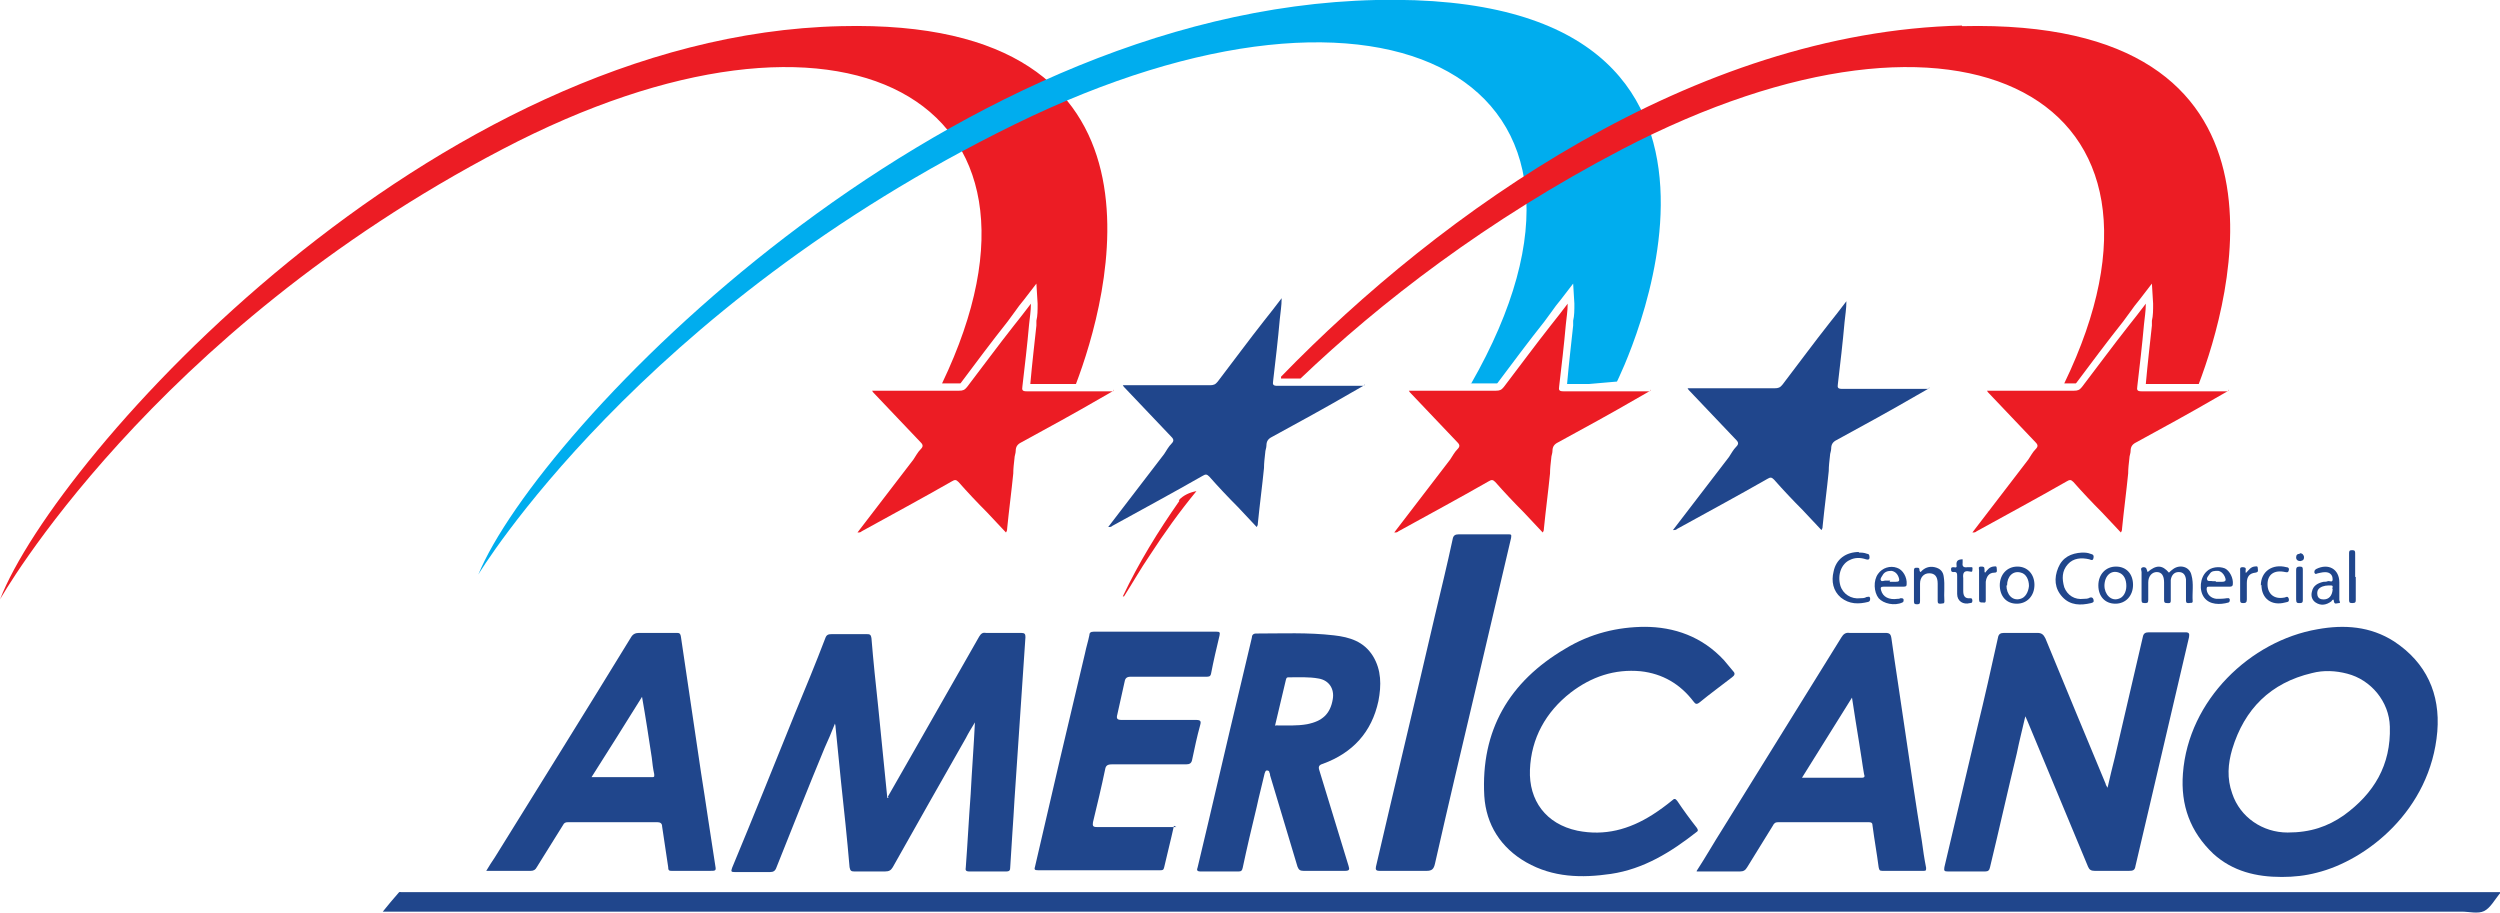 <svg xmlns="http://www.w3.org/2000/svg" viewBox="0 0 410.8 150"><defs><style>      .cls-1 {        fill: #00adee;      }      .cls-2 {        fill: #20468c;      }      .cls-3 {        fill: #ec1c24;      }    </style></defs><g><g id="Capa_1"><g><path class="cls-2" d="M410.8,146.7c0,.2-.1.2-.1.2-.8,1-1.5,2.3-2.5,2.8-1,.5-2.5.1-3.7.1-113.5,0-227,0-340.5,0-.3,0-.6,0-1.1,0,.9-1.1,1.7-2.1,2.6-3.1.1-.2.3-.1.5-.1.2,0,.4,0,.7,0,114.4,0,228.8,0,343.3,0h1Z"></path><g><path class="cls-2" d="M145.9,130.9c1.5-2.6,2.9-5.1,4.4-7.7,3.5-6.2,7.1-12.4,10.6-18.6.3-.5.6-.7,1.1-.6,1.9,0,3.9,0,5.8,0,.6,0,.7.2.7.7-.6,8.9-1.2,17.8-1.8,26.7-.2,3.7-.5,7.4-.7,11.1,0,.5-.1.7-.7.7-2,0-4,0-6,0-.6,0-.7-.2-.6-.7.3-4,.5-8,.8-12,.2-3.9.5-7.7.7-11.8-.6,1-1.1,1.8-1.5,2.6-4,7-8,14.1-12,21.2-.3.5-.6.7-1.3.7-1.7,0-3.4,0-5,0-.5,0-.7-.1-.8-.7-.4-4.7-.9-9.4-1.4-14-.3-3-.6-6-.9-9,0-.1,0-.3-.1-.6-.6,1.5-1.1,2.7-1.7,4-2.7,6.5-5.3,13.1-7.9,19.6-.2.6-.5.8-1.1.8-1.9,0-3.8,0-5.7,0-.7,0-.7-.1-.5-.7,3.5-8.4,6.9-16.9,10.3-25.3,1.7-4.1,3.4-8.2,5-12.4.2-.6.5-.7,1.1-.7,1.9,0,3.8,0,5.6,0,.6,0,.8,0,.9.7.3,3.7.7,7.5,1.1,11.2.5,5,1,10,1.5,15,0,0,.1,0,.2,0Z"></path><path class="cls-2" d="M346.3,129.5c.4-1.8.8-3.4,1.2-5,1.5-6.6,3.1-13.2,4.6-19.8.1-.6.4-.8,1-.8,2,0,4,0,6,0,.6,0,.7.2.6.8-2.2,9.3-4.3,18.5-6.5,27.8-.8,3.3-1.5,6.5-2.3,9.8-.1.7-.4.8-1.1.8-1.9,0-3.8,0-5.6,0-.6,0-.9-.2-1.1-.7-3.3-7.9-6.6-15.9-9.9-23.8-.1-.2-.2-.5-.4-.9-.5,2.2-1,4.1-1.4,6.1-1.5,6.2-2.9,12.5-4.4,18.7-.1.5-.3.7-.8.7-2,0-4.1,0-6.1,0-.6,0-.7-.1-.6-.7,1.8-7.6,3.6-15.2,5.4-22.9,1.2-4.9,2.3-9.8,3.4-14.8.1-.6.4-.8,1-.8,1.8,0,3.6,0,5.5,0,.7,0,1,.3,1.3.9,3.3,8,6.6,16,9.9,23.9,0,.2.2.4.4.8Z"></path><path class="cls-2" d="M374.9,144.1c-4.1,0-8-.9-11.2-3.8-3.8-3.6-5.4-8-5-13.2.9-12.1,11.1-21.8,22.1-23.7,4.4-.8,8.7-.5,12.6,2,5.3,3.5,7.6,8.6,7.1,14.8-1.1,13-11.7,21.2-19.8,23.2-1.9.5-3.8.7-5.7.7ZM375.9,136.8c3.8,0,6.6-1,9.2-2.8,5-3.6,7.8-8.3,7.6-14.6-.1-4.1-3.1-7.7-7-8.7-1.9-.5-3.9-.6-5.8-.1-6.8,1.6-11.1,5.9-13.1,12.5-.7,2.4-.9,4.8,0,7.3,1.3,3.9,5,6.4,9.1,6.4Z"></path><path class="cls-2" d="M217.5,143.1c-1.1,0-2.2,0-3.3,0-.6,0-.8-.2-1-.7-1.5-5-3-10-4.5-15,0-.1,0-.3-.1-.4,0-.2-.1-.4-.4-.4-.3,0-.3.3-.4.5-.4,1.8-.9,3.6-1.3,5.5-.8,3.3-1.6,6.7-2.3,10-.1.5-.3.6-.7.6-2.1,0-4.1,0-6.2,0-.6,0-.7-.2-.5-.7,2.4-10,4.7-20.1,7.1-30.1.6-2.5,1.2-5.1,1.8-7.6,0-.4.2-.7.7-.7,4.3,0,8.5-.2,12.8.3,2.6.3,4.9,1,6.4,3.4,1.4,2.3,1.4,4.8.9,7.4-1.1,5.1-4.2,8.5-9.1,10.3-.7.2-.8.5-.6,1.1,1.6,5.2,3.2,10.5,4.8,15.7.2.6.1.8-.6.8-1.1,0-2.2,0-3.4,0ZM209.6,119.2c1.8,0,3.5.1,5.2-.2,2.5-.5,3.8-1.7,4.2-4.1.3-1.7-.6-3.1-2.3-3.4-1.6-.3-3.3-.2-4.9-.2-.3,0-.4,0-.5.4-.6,2.5-1.2,5-1.8,7.6Z"></path><path class="cls-2" d="M278.8,143.1c1.5-2.3,2.8-4.6,4.2-6.8,6.5-10.5,13.1-21.1,19.6-31.6.3-.5.7-.8,1.3-.7,2,0,3.9,0,5.9,0,.7,0,.9.2,1,.9.7,5,1.5,10,2.2,14.9.9,6.1,1.8,12.3,2.8,18.4.2,1.5.4,2.9.7,4.4,0,.4,0,.5-.4.5-2.3,0-4.5,0-6.8,0-.5,0-.5-.2-.6-.6-.3-2.3-.7-4.5-1-6.8,0-.5-.2-.6-.7-.6-4.9,0-9.9,0-14.8,0-.5,0-.7.2-.9.6-1.4,2.3-2.8,4.5-4.2,6.8-.3.5-.6.7-1.2.7-2.3,0-4.6,0-7.1,0ZM304.4,114.5c-2.8,4.5-5.5,8.8-8.3,13.3,3.4,0,6.6,0,9.8,0,.6,0,.5-.3.4-.6-.3-1.7-.5-3.4-.8-5.1-.4-2.5-.8-4.9-1.2-7.6Z"></path><path class="cls-2" d="M79.9,143.1c.5-.8.9-1.5,1.4-2.2,7.5-12.1,15-24.1,22.4-36.2.3-.5.7-.7,1.3-.7,2,0,4,0,6.1,0,.5,0,.7,0,.8.7,1.1,7.4,2.2,14.9,3.3,22.3.8,5,1.5,10,2.3,15,.2,1.1.2,1.1-.9,1.1-2,0-4,0-6.1,0-.5,0-.7,0-.7-.6-.3-2.2-.7-4.5-1-6.7,0-.5-.3-.7-.8-.7-4.9,0-9.8,0-14.6,0-.5,0-.7.1-.9.5-1.4,2.3-2.9,4.6-4.3,6.9-.2.4-.5.6-1,.6-2.3,0-4.7,0-7.2,0ZM105.5,114.5c-2.8,4.5-5.5,8.8-8.3,13.2,3.4,0,6.7,0,10,0,.4,0,.3-.2.3-.5-.2-.9-.3-1.8-.4-2.7-.5-3.3-1-6.6-1.6-10Z"></path><path class="cls-2" d="M270.2,103c4.9,0,9.5,1.6,13.1,5.5.5.6,1,1.2,1.5,1.8.4.4.2.7-.2,1-1.8,1.4-3.6,2.7-5.3,4.1-.5.4-.7.3-1-.1-2.2-2.9-5.1-4.6-8.7-5-4.3-.4-8.1.9-11.5,3.5-4.1,3.2-6.5,7.5-6.7,12.7-.2,5,2.6,8.9,7.8,10,4.5.9,8.5-.2,12.3-2.6,1.1-.7,2.2-1.5,3.3-2.4.3-.3.5-.3.8.1,1,1.5,2.1,3,3.2,4.4.2.3.3.5,0,.7-4.2,3.3-8.7,6.1-14.1,6.9-4.8.7-9.5.6-13.9-1.9-4.2-2.4-6.6-6.2-6.9-10.9-.6-10.8,4.1-18.8,13.3-24.2,4.1-2.5,8.6-3.6,13.2-3.6Z"></path><path class="cls-2" d="M192.9,135.7c-.5,2.3-1.1,4.6-1.6,6.8-.1.5-.3.5-.7.5-6.7,0-13.3,0-20,0-.6,0-.7-.1-.5-.7,2.7-11.7,5.4-23.3,8.2-35,.2-1,.5-1.9.7-2.9,0-.4.2-.6.7-.6,6.7,0,13.5,0,20.2,0,.5,0,.6.1.5.6-.5,2.1-1,4.2-1.4,6.3-.1.5-.4.5-.8.5-4.1,0-8.3,0-12.4,0-.6,0-.9.2-1,.8-.4,1.8-.8,3.6-1.2,5.4-.2.7,0,.9.7.9,4.1,0,8.1,0,12.2,0,.8,0,.9.2.7.9-.5,1.8-.9,3.7-1.3,5.6-.1.6-.4.8-1,.8-4.1,0-8.1,0-12.2,0-.7,0-1,.2-1.1.8-.6,2.9-1.3,5.8-2,8.7-.1.6,0,.8.6.8,4.1,0,8.1,0,12.2,0,.3,0,.6,0,.9,0Z"></path><path class="cls-2" d="M243.7,87.8c1.4,0,2.7,0,4.1,0,.5,0,.6,0,.5.6-2,8.5-4,17.1-6,25.6-2.2,9.3-4.4,18.6-6.5,27.9-.2.9-.5,1.2-1.4,1.2-2.6,0-5.2,0-7.7,0-.6,0-.7-.2-.6-.7,3.2-13.8,6.5-27.5,9.7-41.3,1-4.2,2-8.3,2.9-12.5.1-.6.4-.8,1-.8,1.3,0,2.7,0,4,0Z"></path></g><g><path class="cls-2" d="M352.9,94c1.4-1.2,2.4-1.2,3.5.1.2-.2.4-.4.7-.6,1.1-.8,2.7-.4,3,1,.4,1.4.1,2.9.2,4.3,0,.4-.4.2-.6.3-.3,0-.5,0-.5-.4,0-.9,0-1.7,0-2.6,0-.3,0-.6,0-.9-.1-.7-.4-1.2-1.2-1.2-.8,0-1.2.6-1.3,1.3,0,.7,0,1.5,0,2.2,0,.4,0,.8,0,1.2,0,.5-.3.4-.6.4-.4,0-.5-.1-.5-.5,0-1,0-2,0-2.9,0-1.1-.4-1.7-1.2-1.7-.8,0-1.4.7-1.4,1.7,0,1,0,1.9,0,2.9,0,.5-.2.5-.6.5-.5,0-.5-.2-.5-.6,0-1.5,0-3,0-4.5,0-.3-.3-.7.3-.8.6,0,.5.4.7.8Z"></path><path class="cls-2" d="M342.1,90.8c.5,0,.9,0,1.4.2.4.1.6.2.5.7-.1.5-.4.3-.7.2-1.3-.3-2.6-.2-3.5.8-1,1.1-1,2.4-.6,3.8.5,1.3,1.7,2.1,3.2,1.9.3,0,.7,0,1-.2.3-.1.5,0,.6.3.1.4,0,.5-.4.6-1.7.4-3.4.4-4.7-1-1.3-1.4-1.4-3.1-.7-4.8.7-1.7,2.1-2.4,3.9-2.5Z"></path><path class="cls-2" d="M305.4,90.8c.5,0,.9,0,1.4.2.3,0,.4.2.4.6,0,.4-.3.4-.6.3-.9-.3-1.8-.3-2.6.1-1.4.6-2.1,2.4-1.6,4.2.4,1.4,1.8,2.3,3.3,2.1.3,0,.7,0,1-.2.3,0,.5-.2.6.2,0,.3,0,.5-.3.6-1.6.4-3.1.4-4.5-.7-1.3-1.1-1.6-2.7-1.2-4.3.4-2,2-3.2,4.2-3.2Z"></path><path class="cls-2" d="M315.6,94c.6-.7,1.4-1,2.3-.8.9.2,1.4.7,1.5,1.6.2,1.3,0,2.7.1,4,0,.5-.3.3-.6.4-.3,0-.5,0-.5-.4,0-1,0-2,0-2.9,0-1.2-.5-1.7-1.4-1.7-.9,0-1.5.7-1.5,1.7,0,.9,0,1.8,0,2.8,0,.4,0,.6-.5.6-.5,0-.5-.2-.5-.6,0-1.6,0-3.2,0-4.9,0-.2,0-.5.3-.5.2,0,.6-.1.6.3,0,.1,0,.3.2.4Z"></path><path class="cls-2" d="M344.8,96.2c0-1.8,1.2-3.1,2.9-3.1,1.7,0,2.8,1.2,2.8,3,0,1.8-1.2,3.1-2.9,3.1-1.7,0-2.8-1.2-2.8-3ZM345.8,96.2c0,1.5,1.1,2.6,2.3,2.2.8-.2,1.3-1.1,1.3-2.1,0-1.1-.4-1.9-1.2-2.2-1.3-.5-2.4.5-2.4,2.2Z"></path><path class="cls-2" d="M328.6,96.2c0-1.8,1.2-3.1,2.9-3.1,1.7,0,2.8,1.3,2.8,3,0,1.8-1.2,3.1-2.9,3.1-1.7,0-2.8-1.2-2.8-3.1ZM329.7,96.2c0,1.5,1,2.6,2.3,2.2.8-.2,1.3-1.1,1.4-2.1,0-1.1-.5-2-1.3-2.2-1.3-.4-2.3.6-2.3,2.1Z"></path><path class="cls-2" d="M384.4,97c0,.5,0,1.1,0,1.6,0,.2.3.5-.1.5-.3,0-.7.3-.8-.3,0-.5-.3-.2-.4,0-.8.6-1.7.8-2.6.2-.6-.4-.8-1.1-.6-1.8.2-1,1-1.4,1.9-1.6.2,0,.5,0,.7-.1.3-.1.8.3.8-.3,0-.5-.2-.9-.7-1.1-.6-.2-1.2,0-1.7.1-.2,0-.4.3-.6-.1,0-.3,0-.4.3-.6,2-1,3.8,0,3.8,2.2,0,.4,0,.9,0,1.3,0,0,0,0,0,0ZM383.3,96.8c-.2-.1.3-.6-.3-.6-.6,0-1.2,0-1.8.4-.4.3-.5.7-.4,1.2.1.5.5.7,1,.7.9,0,1.4-.6,1.5-1.6Z"></path><path class="cls-2" d="M364.6,96.4c-.5,0-1.1,0-1.6,0-.4,0-.4.1-.4.5.1.8.7,1.4,1.6,1.5.6,0,1.1,0,1.7-.1.2,0,.4-.1.5.2,0,.2,0,.4-.2.5-1.4.4-3.1.4-4-.8-.9-1.2-.7-3.3.4-4.3.7-.7,2-.9,3-.5.8.4,1.4,1.6,1.3,2.6,0,.3-.2.4-.5.4-.6,0-1.1,0-1.7,0ZM364.1,95.6c.3,0,.7,0,1,0,.7,0,.7-.3.5-.8-.2-.5-.6-.9-1.1-1-.6,0-1.1,0-1.4.5-.2.3-.6.7-.4,1,.1.3.6.1.9.2.2,0,.3,0,.5,0Z"></path><path class="cls-2" d="M311.1,96.4c-.5,0-1.1,0-1.6,0-.5,0-.5.2-.4.6.3,1.1,1.3,1.6,2.7,1.4.2,0,.3,0,.5-.1.3,0,.4,0,.5.2,0,.3,0,.4-.2.5-1.3.6-3.1.2-3.9-.7-.8-1-.9-2.9-.1-4,.7-1,2-1.4,3.1-1,1,.3,1.7,1.6,1.6,2.7,0,.3-.1.4-.5.4-.6,0-1.1,0-1.7,0ZM310.5,95.6c.3,0,.7,0,1,0,.5,0,.7-.1.5-.7-.2-.6-.6-1-1.2-1.1-.7,0-1.2.2-1.5.8-.2.3-.4.6-.2.8.1.2.5,0,.7,0,.2,0,.5,0,.8,0Z"></path><path class="cls-2" d="M371.5,96.2c0-2.3,1.9-3.6,4.2-3,.2,0,.5.1.4.5-.1.3-.1.4-.6.3-1.8-.4-2.9.4-2.9,2,0,1.6,1.1,2.5,2.7,2.2.3,0,.6-.4.8.2.1.6-.3.5-.6.6-2.2.6-3.9-.6-3.9-2.9Z"></path><path class="cls-2" d="M322.5,91.9c0,.2,0,.4,0,.6-.1.6.2.8.8.7.2,0,.5,0,.7,0,.2,0,.1.4.1.5,0,.4-.3.2-.5.2-.9-.2-1.1.3-1,1.1,0,.7,0,1.4,0,2.1,0,.7.2,1.3,1.1,1.2.3,0,.3,0,.4.3,0,.3,0,.5-.4.5-1.1.3-2.1-.3-2.1-1.5,0-1,0-2,0-2.9,0-.4,0-.8-.6-.7-.3,0-.4-.1-.4-.4,0-.3,0-.4.4-.4.2,0,.6.2.5-.3-.1-.8.3-1,1.1-1Z"></path><path class="cls-2" d="M387.1,94.8c0,1.2,0,2.5,0,3.7,0,.4,0,.6-.6.6-.5,0-.5-.2-.5-.6,0-2.5,0-5,0-7.5,0-.4,0-.6.5-.6.5,0,.5.2.5.6,0,1.3,0,2.5,0,3.8Z"></path><path class="cls-2" d="M326.2,94.1c.4-.5.7-.9,1.3-1,.3,0,.6-.2.6.3,0,.3.2.7-.4.7-.9,0-1.3.7-1.4,1.5,0,1,0,2,0,2.9,0,.4,0,.6-.5.5-.4,0-.6,0-.6-.5,0-1.6,0-3.2,0-4.8,0-.2-.2-.6.3-.6.4,0,.6,0,.6.5,0,0,0,.2,0,.4Z"></path><path class="cls-2" d="M369.1,94.1c.4-.4.7-.9,1.3-1,.3,0,.6-.2.6.3,0,.3.2.6-.4.7-1,.1-1.4.7-1.4,1.7,0,.9,0,1.8,0,2.7,0,.5-.2.6-.6.6-.4,0-.5-.1-.5-.5,0-1.6,0-3.2,0-4.8,0-.3-.1-.6.4-.6.4,0,.6.1.5.5,0,0,0,.2,0,.4Z"></path><path class="cls-2" d="M378.4,96.2c0,.8,0,1.6,0,2.4,0,.4-.1.5-.5.5-.4,0-.6,0-.6-.6,0-1.6,0-3.2,0-4.8,0-.4.1-.6.6-.6.5,0,.5.2.5.6,0,.8,0,1.6,0,2.3Z"></path><path class="cls-2" d="M377.9,90.9c.4,0,.6.2.7.6,0,.4-.1.6-.6.7-.4,0-.7-.2-.7-.6,0-.4.2-.6.6-.6Z"></path></g><path class="cls-2" d="M316.9,63.9c-.3,0-.5,0-.8,0-4.5,0-8.9,0-13.4,0-.7,0-.8-.2-.7-.8.4-3.4.8-6.8,1.1-10.2.1-1.1.3-2.1.3-3.4-1,1.3-1.9,2.5-2.8,3.6-2.6,3.3-5.1,6.7-7.7,10.1-.4.5-.7.6-1.3.6-4.5,0-9,0-13.4,0-.3,0-.5,0-.9,0,.1.2.2.3.3.4,2.6,2.7,5.1,5.4,7.7,8.1.4.4.4.7,0,1.1-.5.5-.8,1.1-1.2,1.7h0c-3.1,4-6.1,8-9.2,12,.3,0,.5,0,.7-.2,4.9-2.7,9.9-5.4,14.8-8.2.5-.3.7-.3,1.1.1,1.5,1.7,3.1,3.4,4.7,5,1,1.1,2.1,2.2,3.1,3.3.2-.3.2-.5.2-.7.3-3,.7-6,1-9,0-.8.1-1.6.2-2.5,0-.4.2-.8.2-1.2,0-.7.3-1.1.9-1.4,4.4-2.4,8.8-4.8,13.1-7.3.7-.4,1.4-.8,2.1-1.2,0,0,0-.1,0-.2Z"></path><path class="cls-3" d="M154.8,63c.9,0,1.9,0,2.8,0,.2,0,.2,0,.2,0h0s0,0,.1-.1c2.4-3.2,5-6.7,7.7-10.1.4-.5.7-1,1.1-1.5.5-.7,1-1.4,1.6-2.1l2-2.6.2,3.3c0,1.1,0,2-.2,2.8,0,.3,0,.5,0,.8-.3,2.8-.7,6.2-1,9.6,1.8,0,3.7,0,6.1,0s1,0,1.4,0c5.2-13.7,18.6-60.2-38.6-58.8C71,5.8,9.2,74.8,0,98.5,0,98.5,24.6,54.8,82.6,24.5c55.8-29.2,94.7-8.5,72.2,38.5Z"></path><path class="cls-3" d="M182.9,64.3c-.3,0-.5,0-.8,0-4.5,0-8.9,0-13.4,0-.7,0-.8-.2-.7-.8.4-3.4.8-6.8,1.1-10.2.1-1.1.3-2.1.3-3.4-1,1.3-1.9,2.5-2.8,3.6-2.6,3.3-5.1,6.7-7.7,10.1-.4.5-.7.6-1.3.6-4.5,0-9,0-13.4,0-.3,0-.5,0-.9,0,.1.2.2.3.3.4,2.6,2.7,5.1,5.4,7.7,8.1.4.4.4.7,0,1.1-.5.5-.8,1.1-1.2,1.7h0c-3.1,4-6.1,8-9.2,12,.3,0,.5,0,.7-.2,4.9-2.7,9.9-5.4,14.8-8.2.5-.3.7-.3,1.1.1,1.5,1.7,3.1,3.4,4.7,5,1,1.1,2.1,2.2,3.1,3.3.2-.3.2-.5.2-.7.3-3,.7-6,1-9,0-.8.1-1.6.2-2.5,0-.4.2-.8.2-1.2,0-.7.3-1.1.9-1.4,4.4-2.4,8.8-4.8,13.1-7.3.7-.4,1.4-.8,2.1-1.2,0,0,0-.1,0-.2Z"></path><path class="cls-2" d="M224.1,63.4c-.3,0-.5,0-.8,0-4.5,0-8.9,0-13.4,0-.7,0-.8-.2-.7-.8.4-3.4.8-6.8,1.1-10.2.1-1.1.3-2.1.3-3.4-1,1.3-1.9,2.5-2.8,3.6-2.6,3.3-5.1,6.7-7.7,10.1-.4.5-.7.6-1.3.6-4.5,0-9,0-13.4,0-.3,0-.5,0-.9,0,.1.2.2.3.3.4,2.6,2.7,5.1,5.4,7.7,8.1.4.4.4.7,0,1.1-.5.5-.8,1.1-1.2,1.7h0c-3.1,4-6.1,8-9.2,12,.3,0,.5,0,.7-.2,4.9-2.7,9.9-5.4,14.8-8.2.5-.3.7-.3,1.1.1,1.5,1.7,3.1,3.4,4.7,5,1,1.1,2.1,2.2,3.1,3.3.2-.3.2-.5.2-.7.3-3,.7-6,1-9,0-.8.1-1.6.2-2.5,0-.4.2-.8.2-1.2,0-.7.3-1.1.9-1.4,4.4-2.4,8.8-4.8,13.1-7.3.7-.4,1.4-.8,2.1-1.2,0,0,0-.1,0-.2Z"></path><path class="cls-1" d="M241.7,63c1.4,0,2.7,0,4.1,0,.2,0,.2,0,.2,0h0s0,0,.1-.1c2.4-3.2,5-6.7,7.7-10.1.4-.5.7-1,1.1-1.5.5-.7,1-1.4,1.6-2.1l2-2.6.2,3.3c0,1.1,0,2-.2,2.8,0,.3,0,.5,0,.8-.3,2.8-.7,6.2-1,9.6,1.1,0,2.3,0,3.6,0l4.6-.4S297.9-1.6,226.1,0C154.4,1.6,88.4,70.6,78.6,94.4c0,0,26.3-43.7,88.2-74,61.3-30,103.5-7.2,74.9,42.7Z"></path><g><path class="cls-3" d="M196.7,80.8h0s0,0,0,0h0Z"></path><path class="cls-3" d="M193.8,82.3c-3.5,5-6.7,10.2-9.3,15.7,0,0,.1,0,.2,0,1.4-2.2,2.7-4.5,4.2-6.7,2.4-3.7,4.9-7.2,7.7-10.6-1.1.2-2.2.7-2.9,1.5Z"></path><path class="cls-3" d="M322.4,4.2c-44,1-85.6,30.6-111.9,57.7,0,0,0,.2,0,.3,1,0,2,0,3.2,0,13-12.4,30.5-26,52.9-37.7,56.1-29.2,95.3-8.5,72.6,38.5.6,0,1.1,0,1.7,0,.2,0,.2,0,.2,0h0s0,0,.1-.1c2.4-3.2,5-6.7,7.7-10.1.4-.5.7-1,1.1-1.5.5-.7,1-1.4,1.6-2.1l2-2.6.2,3.3c0,1.1,0,2-.2,2.8,0,.3,0,.5,0,.8-.3,2.8-.7,6.2-1,9.6,1.8,0,3.7,0,6.1,0s1.8,0,2.6,0c5.2-13.7,18.7-60.2-38.9-58.8Z"></path></g><path class="cls-3" d="M271.1,64.3c-.3,0-.5,0-.8,0-4.5,0-8.9,0-13.4,0-.7,0-.8-.2-.7-.8.4-3.4.8-6.8,1.1-10.2.1-1.1.3-2.1.3-3.4-1,1.3-1.9,2.5-2.8,3.6-2.6,3.3-5.1,6.7-7.7,10.1-.4.5-.7.6-1.3.6-4.5,0-9,0-13.4,0-.3,0-.5,0-.9,0,.1.2.2.3.3.4,2.6,2.7,5.1,5.4,7.7,8.1.4.4.4.7,0,1.1-.5.5-.8,1.1-1.2,1.7h0c-3.1,4-6.1,8-9.2,12,.3,0,.5,0,.7-.2,4.9-2.7,9.9-5.4,14.8-8.2.5-.3.7-.3,1.1.1,1.5,1.7,3.1,3.4,4.7,5,1,1.1,2.1,2.2,3.1,3.3.2-.3.2-.5.2-.7.3-3,.7-6,1-9,0-.8.1-1.6.2-2.5,0-.4.2-.8.2-1.2,0-.7.3-1.1.9-1.4,4.4-2.4,8.8-4.8,13.1-7.3.7-.4,1.4-.8,2.1-1.2,0,0,0-.1,0-.2Z"></path><path class="cls-3" d="M366.1,64.3c-.3,0-.5,0-.8,0-4.5,0-8.9,0-13.4,0-.7,0-.8-.2-.7-.8.4-3.4.8-6.8,1.1-10.2.1-1.1.3-2.1.3-3.4-1,1.3-1.9,2.5-2.8,3.6-2.6,3.3-5.1,6.7-7.7,10.1-.4.5-.7.6-1.3.6-4.5,0-9,0-13.4,0-.3,0-.5,0-.9,0,.1.2.2.3.3.4,2.6,2.7,5.1,5.4,7.7,8.1.4.4.4.7,0,1.1-.5.5-.8,1.1-1.2,1.7h0c-3.1,4-6.1,8-9.2,12,.3,0,.5,0,.7-.2,4.9-2.7,9.9-5.4,14.8-8.2.5-.3.7-.3,1.1.1,1.5,1.7,3.1,3.4,4.7,5,1,1.1,2.1,2.2,3.1,3.3.2-.3.2-.5.2-.7.3-3,.7-6,1-9,0-.8.1-1.6.2-2.5,0-.4.2-.8.2-1.2,0-.7.3-1.1.9-1.4,4.4-2.4,8.8-4.8,13.1-7.3.7-.4,1.4-.8,2.1-1.2,0,0,0-.1,0-.2Z"></path></g></g></g></svg>